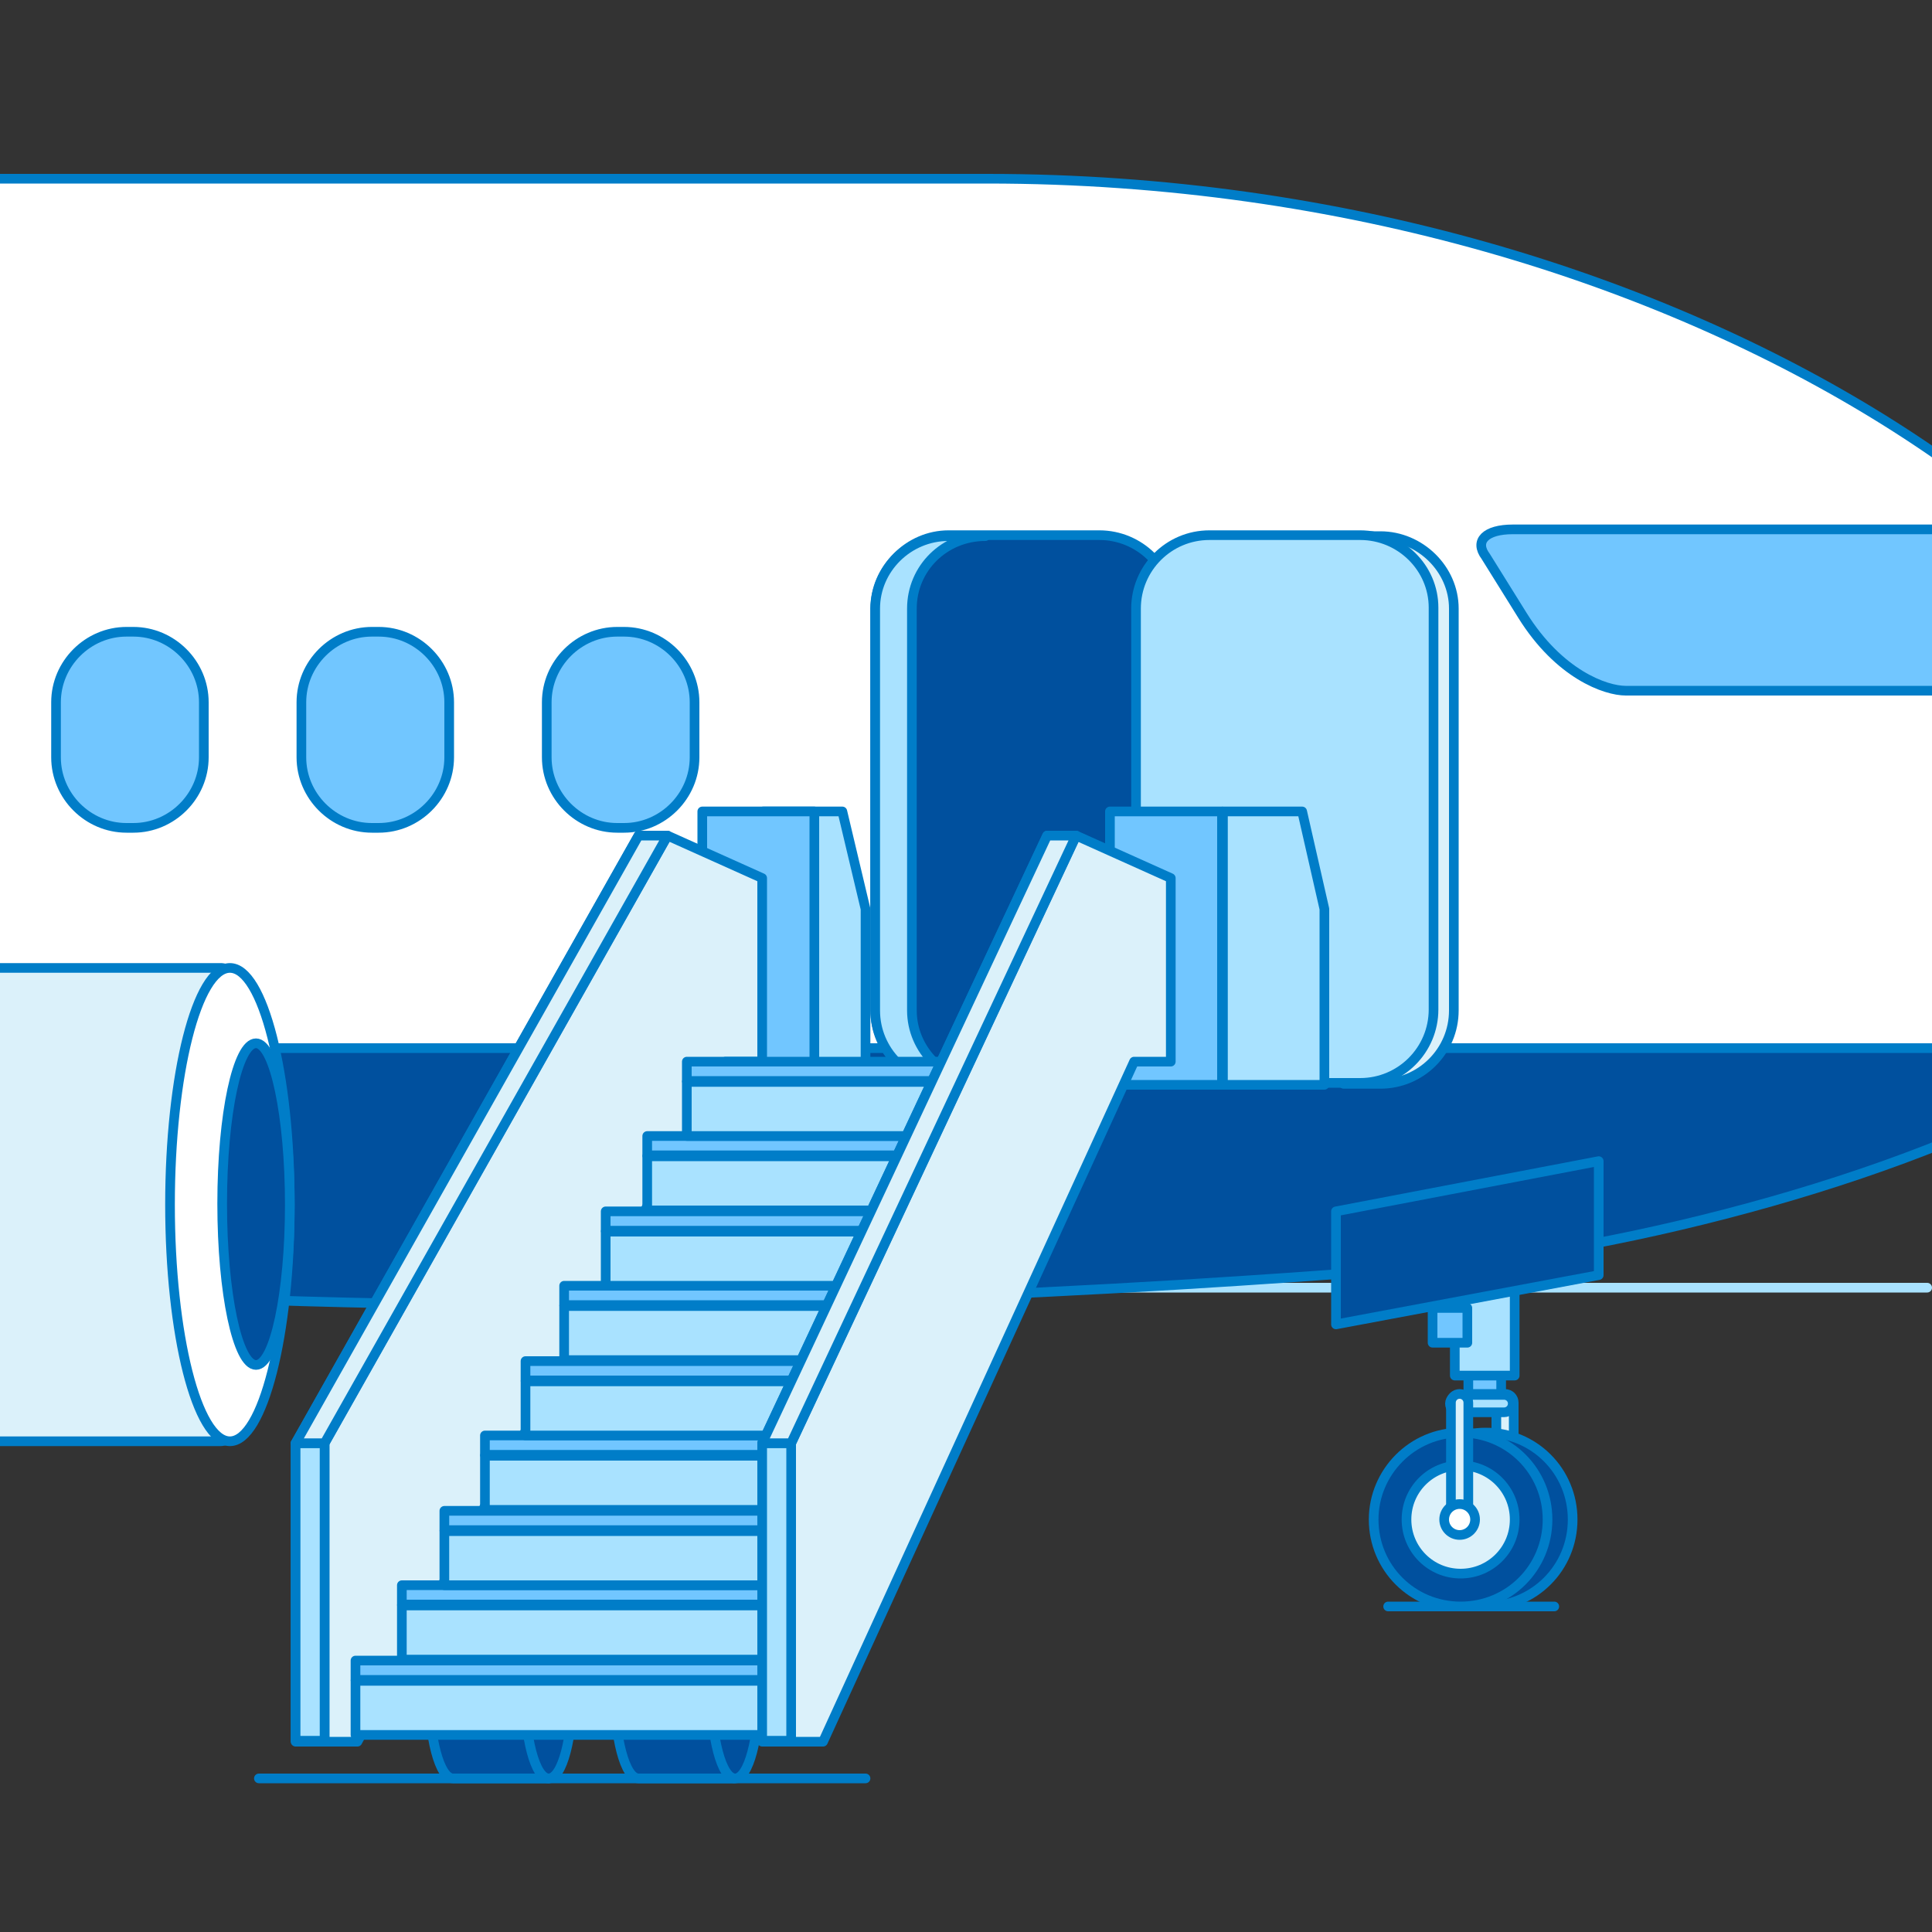 <?xml version="1.0" encoding="utf-8"?>
<!-- Generator: Adobe Illustrator 27.3.1, SVG Export Plug-In . SVG Version: 6.00 Build 0)  -->
<svg version="1.1" id="Layer_1" xmlns="http://www.w3.org/2000/svg" xmlns:xlink="http://www.w3.org/1999/xlink" x="0px" y="0px"
	 viewBox="0 0 200 200" style="enable-background:new 0 0 200 200;" xml:space="preserve">
<rect x="0" y="0" width="200" height="200" fill="#333333" stroke="none"/>
<style type="text/css">
	.st0{fill:none;stroke:#A9E2FF;stroke-linecap:round;stroke-linejoin:round;}
	.st1{fill:none;stroke:#007DC8;stroke-linecap:round;stroke-linejoin:round;}
	.st2{fill:#71C6FF;}
	.st3{fill:#A9E2FF;}
	.st4{fill:#DBF1FA;}
	.st5{fill:#00509E;}
	.st6{fill:#FFFFFF;}
	.st7{clip-path:url(#SVGID_00000068658336233574905200000004458166744692407719_);}
</style>
<g id="_22">
	<g>
		<line class="st0" x1="0.5" y1="133.3" x2="199.5" y2="133.3"/>
		<line class="st1" x1="26.8" y1="184.1" x2="89.6" y2="184.1"/>
		<rect x="152" y="130.4" class="st2" width="3.4" height="13.9"/>
		<rect x="152" y="130.4" class="st1" width="3.4" height="13.9"/>
		<line class="st1" x1="160.9" y1="166.3" x2="143.7" y2="166.3"/>
		<rect x="150.6" y="131.9" class="st3" width="6.2" height="10.5"/>
		<rect x="150.6" y="131.9" class="st1" width="6.2" height="10.5"/>
		<rect x="148.3" y="135.4" class="st2" width="3.6" height="3.6"/>
		<rect x="148.3" y="135.4" class="st1" width="3.6" height="3.6"/>
		<rect x="150.6" y="128.9" class="st4" width="6.2" height="1.5"/>
		<rect x="150.6" y="128.9" class="st1" width="6.2" height="1.5"/>
		<path class="st4" d="M155.8,158.2L155.8,158.2c0.5,0,0.9-0.4,0.9-0.9v-12.1c0-0.5-0.4-0.9-0.9-0.9s-0.9,0.4-0.9,0.9v12.1
			C154.9,157.8,155.3,158.2,155.8,158.2"/>
		<path class="st1" d="M155.8,158.2L155.8,158.2c0.5,0,0.9-0.4,0.9-0.9v-12.1c0-0.5-0.4-0.9-0.9-0.9s-0.9,0.4-0.9,0.9v12.1
			C154.9,157.8,155.3,158.2,155.8,158.2z"/>
		<path class="st5" d="M144.8,157.3c0,5,4,9,9,9s9-4,9-9s-4-9-9-9S144.8,152.4,144.8,157.3"/>
		<path class="st1" d="M144.8,157.3c0,5,4,9,9,9s9-4,9-9s-4-9-9-9S144.8,152.4,144.8,157.3z"/>
		<path class="st5" d="M142.2,157.3c0,5,4,9,9,9s9-4,9-9s-4-9-9-9S142.2,152.4,142.2,157.3"/>
		<path class="st1" d="M142.2,157.3c0,5,4,9,9,9s9-4,9-9s-4-9-9-9S142.2,152.4,142.2,157.3z"/>
		<path class="st4" d="M145.6,157.3c0,3.1,2.5,5.6,5.6,5.6s5.6-2.5,5.6-5.6s-2.5-5.6-5.6-5.6S145.6,154.2,145.6,157.3"/>
		<path class="st1" d="M145.6,157.3c0,3.1,2.5,5.6,5.6,5.6s5.6-2.5,5.6-5.6s-2.5-5.6-5.6-5.6S145.6,154.2,145.6,157.3z"/>
		<path class="st3" d="M150.1,145.3L150.1,145.3c0,0.5,0.4,0.9,0.9,0.9h4.7c0.5,0,0.9-0.4,0.9-0.9s-0.4-0.9-0.9-0.9h-4.7
			C150.6,144.4,150.1,144.8,150.1,145.3"/>
		<path class="st1" d="M150.1,145.3L150.1,145.3c0,0.5,0.4,0.9,0.9,0.9h4.7c0.5,0,0.9-0.4,0.9-0.9s-0.4-0.9-0.9-0.9h-4.7
			C150.6,144.4,150.1,144.8,150.1,145.3z"/>
		<path class="st4" d="M151.1,158.2L151.1,158.2c0.5,0,0.9-0.4,0.9-0.9v-12.1c0-0.5-0.4-0.9-0.9-0.9s-0.9,0.4-0.9,0.9v12.1
			C150.1,157.8,150.6,158.2,151.1,158.2"/>
		<path class="st1" d="M151.1,158.2L151.1,158.2c0.5,0,0.9-0.4,0.9-0.9v-12.1c0-0.5-0.4-0.9-0.9-0.9s-0.9,0.4-0.9,0.9v12.1
			C150.1,157.8,150.6,158.2,151.1,158.2z"/>
		<path class="st6" d="M149.5,157.3c0,0.9,0.7,1.6,1.6,1.6s1.6-0.7,1.6-1.6s-0.7-1.6-1.6-1.6S149.5,156.5,149.5,157.3"/>
		<circle class="st1" cx="151.1" cy="157.3" r="1.6"/>
		<g>
			<defs>
				<rect id="SVGID_1_" y="0" width="200" height="200"/>
			</defs>
			<clipPath id="SVGID_00000011712134846725309880000009641282826966683274_">
				<use xlink:href="#SVGID_1_"  style="overflow:visible;"/>
			</clipPath>
			<g style="clip-path:url(#SVGID_00000011712134846725309880000009641282826966683274_);">
				<path class="st6" d="M232,91.6L232,91.6c0-30.9-55.4-73.1-129.8-73.1h-400c-8.1,0-15.7-0.4-22.4,0c-0.5-0.1-1-0.2-1.5-0.2h-21.4
					c-8,0-14.5,7.9-14.5,17.6s6.5,17.6,14.5,17.6h1.7c4.5,10.7,16,29.1,43.6,39.4c0,0,26,7.3,62.2,15.6h455.8
					C227.4,103.3,232,97.6,232,91.6"/>
				<path class="st1" d="M232,91.6L232,91.6c0-30.9-55.4-73.1-129.8-73.1h-400c-8.1,0-15.7-0.4-22.4,0c-0.5-0.1-1-0.2-1.5-0.2h-21.4
					c-8,0-14.5,7.9-14.5,17.6s6.5,17.6,14.5,17.6h1.7c4.5,10.7,16,29.1,43.6,39.4c0,0,26,7.3,62.2,15.6h455.8
					C227.4,103.3,232,97.6,232,91.6L232,91.6z"/>
				<path class="st5" d="M57.5,135.1c47.4,0,93.4-4.2,93.4-4.2c23-2.6,52.9-11,69.2-22.4h-455.8c46.1,10.5,108.8,22.4,155.2,22.4
					C-30.6,130.9,10,135.1,57.5,135.1"/>
				<path class="st1" d="M57.5,135.1c47.4,0,93.4-4.2,93.4-4.2c23-2.6,52.9-11,69.2-22.4h-455.8c46.1,10.5,108.8,22.4,155.2,22.4
					C-30.6,130.9,10,135.1,57.5,135.1z"/>
				<path class="st4" d="M22.8,100.2h-57.1c-5,0-11.4,1.4-17.5,3.8c-2.7,1-5.2,2.2-7.7,3.6c-1.1,4.4-1.8,10.5-1.8,17.1
					c0,6.7,0.7,12.7,1.8,17.1c2.4,1.4,5,2.6,7.7,3.6c6.2,2.4,12.5,3.8,17.5,3.8h57.1c3.4,0,6.2-11,6.2-24.5S26.2,100.1,22.8,100.2"
					/>
				<path class="st1" d="M22.8,100.2h-57.1c-5,0-11.4,1.4-17.5,3.8c-2.7,1-5.2,2.2-7.7,3.6c-1.1,4.4-1.8,10.5-1.8,17.1
					c0,6.7,0.7,12.7,1.8,17.1c2.4,1.4,5,2.6,7.7,3.6c6.2,2.4,12.5,3.8,17.5,3.8h57.1c3.4,0,6.2-11,6.2-24.5S26.2,100.1,22.8,100.2z"
					/>
				<path class="st6" d="M30,124.7c0,13.5-2.8,24.5-6.2,24.5s-6.2-11-6.2-24.5s2.8-24.5,6.2-24.5S30,111.1,30,124.7"/>
				<path class="st1" d="M30,124.7c0,13.5-2.8,24.5-6.2,24.5s-6.2-11-6.2-24.5s2.8-24.5,6.2-24.5S30,111.1,30,124.7z"/>
				<path class="st5" d="M30,124.7c0,9.2-1.6,16.6-3.5,16.6s-3.5-7.4-3.5-16.7s1.6-16.6,3.5-16.6S30,115.5,30,124.7"/>
				<path class="st1" d="M30,124.7c0,9.2-1.6,16.6-3.5,16.6s-3.5-7.4-3.5-16.7s1.6-16.6,3.5-16.6S30,115.5,30,124.7z"/>
				<path class="st2" d="M209.5,54.8h-52.9c-2.8,0-4,1.2-2.8,2.8l3.8,6.1c3.8,6.1,8.6,7.8,10.7,7.8h56.9
					C219.3,65.4,217.7,61.5,209.5,54.8"/>
				<path class="st1" d="M209.5,54.8h-52.9c-2.8,0-4,1.2-2.8,2.8l3.8,6.1c3.8,6.1,8.6,7.8,10.7,7.8h56.9
					C219.3,65.4,217.7,61.5,209.5,54.8L209.5,54.8z"/>
				<path class="st2" d="M64.6,85.8h-0.7c-4,0-7.3-3.3-7.3-7.3v-5.7c0-4,3.3-7.3,7.3-7.3h0.7c4,0,7.3,3.3,7.3,7.3v5.7
					C71.9,82.5,68.7,85.8,64.6,85.8"/>
				<path class="st1" d="M63.9,65.4h0.7c4,0,7.3,3.3,7.3,7.3v5.7c0,4-3.3,7.3-7.3,7.3h-0.7c-4,0-7.3-3.3-7.3-7.3v-5.7
					C56.6,68.7,59.9,65.4,63.9,65.4z"/>
				<path class="st2" d="M39.2,85.8h-0.7c-4,0-7.3-3.3-7.3-7.3v-5.7c0-4,3.3-7.3,7.3-7.3h0.7c4,0,7.3,3.3,7.3,7.3v5.7
					C46.6,82.5,43.3,85.8,39.2,85.8"/>
				<path class="st1" d="M38.5,65.4h0.7c4,0,7.3,3.3,7.3,7.3v5.7c0,4-3.3,7.3-7.3,7.3h-0.7c-4,0-7.3-3.3-7.3-7.3v-5.7
					C31.2,68.7,34.5,65.4,38.5,65.4z"/>
				<path class="st2" d="M13.9,85.8h-0.7c-4,0-7.3-3.3-7.3-7.3v-5.7c0-4,3.3-7.3,7.3-7.3h0.7c4,0,7.3,3.3,7.3,7.3v5.7
					C21.2,82.5,17.9,85.8,13.9,85.8"/>
				<path class="st1" d="M13.1,65.4h0.7c4,0,7.3,3.3,7.3,7.3v5.7c0,4-3.3,7.3-7.3,7.3h-0.7c-4,0-7.3-3.3-7.3-7.3v-5.7
					C5.8,68.7,9.1,65.4,13.1,65.4z"/>
				<path class="st5" d="M113.9,112.1H98.2c-4.2,0-7.6-3.4-7.6-7.6V63c0-4.2,3.4-7.5,7.6-7.5h15.6c4.2,0,7.6,3.4,7.6,7.5v41.6
					C121.4,108.7,118,112.1,113.9,112.1"/>
				<path class="st1" d="M98.2,55.4h15.6c4.2,0,7.6,3.4,7.6,7.5v41.6c0,4.2-3.4,7.6-7.6,7.6H98.2c-4.2,0-7.6-3.4-7.6-7.6V63
					C90.7,58.8,94.1,55.4,98.2,55.4z"/>
				<path class="st3" d="M94.4,104.6V63c0-4.2,3.4-7.5,7.6-7.5h-3.8c-4.2,0-7.6,3.4-7.6,7.5v41.6c0,4.2,3.4,7.6,7.6,7.6h3.8
					C97.8,112.1,94.4,108.7,94.4,104.6"/>
				<path class="st1" d="M94.4,104.6V63c0-4.2,3.4-7.5,7.6-7.5h-3.8c-4.2,0-7.6,3.4-7.6,7.5v41.6c0,4.2,3.4,7.6,7.6,7.6h3.8
					C97.8,112.1,94.4,108.7,94.4,104.6z"/>
				<path class="st4" d="M146.7,104.6V63c0-4.2-3.4-7.5-7.6-7.5h3.8c4.1,0,7.6,3.4,7.6,7.5v41.6c0,4.2-3.4,7.6-7.6,7.6h-3.8
					C143.3,112.1,146.7,108.7,146.7,104.6"/>
				<path class="st1" d="M146.7,104.6V63c0-4.2-3.4-7.5-7.6-7.5h3.8c4.1,0,7.6,3.4,7.6,7.5v41.6c0,4.2-3.4,7.6-7.6,7.6h-3.8
					C143.3,112.1,146.7,108.7,146.7,104.6z"/>
				<path class="st3" d="M140.8,112.1h-15.6c-4.2,0-7.6-3.4-7.6-7.6V63c0-4.2,3.4-7.5,7.6-7.5h15.6c4.1,0,7.6,3.4,7.6,7.5v41.6
					C148.4,108.7,145,112.1,140.8,112.1"/>
				<path class="st1" d="M125.2,55.4h15.6c4.2,0,7.6,3.4,7.6,7.5v41.6c0,4.2-3.4,7.6-7.6,7.6h-15.6c-4.2,0-7.6-3.4-7.6-7.6V63
					C117.6,58.8,121,55.4,125.2,55.4z"/>
			</g>
		</g>
		<polygon class="st5" points="165.5,132 138.3,137.1 138.3,125.4 165.5,120.2 		"/>
		<polygon class="st1" points="165.5,132 138.3,137.1 138.3,125.4 165.5,120.2 		"/>
		<polygon class="st3" points="79,84 79,112.3 89.6,112.3 89.6,94.1 87.2,84 		"/>
		<polygon class="st1" points="79,84 79,112.3 89.6,112.3 89.6,94.1 87.2,84 		"/>
		<path class="st5" d="M66.1,165.3c-1.4,0-2.5,4.2-2.5,9.4s1.1,9.4,2.5,9.4h9.9v-18.8L66.1,165.3L66.1,165.3z"/>
		<path class="st1" d="M66.1,165.3c-1.4,0-2.5,4.2-2.5,9.4s1.1,9.4,2.5,9.4h9.9v-18.8L66.1,165.3L66.1,165.3z"/>
		<path class="st5" d="M78.6,174.7c0,5.2-1.1,9.4-2.5,9.4s-2.5-4.2-2.5-9.4s1.1-9.4,2.5-9.4S78.6,169.5,78.6,174.7"/>
		<path class="st1" d="M78.6,174.7c0,5.2-1.1,9.4-2.5,9.4s-2.5-4.2-2.5-9.4s1.1-9.4,2.5-9.4S78.6,169.5,78.6,174.7z"/>
		<path class="st5" d="M46.9,165.3c-1.4,0-2.5,4.2-2.5,9.4s1.1,9.4,2.5,9.4h9.9v-18.8L46.9,165.3L46.9,165.3z"/>
		<path class="st1" d="M46.9,165.3c-1.4,0-2.5,4.2-2.5,9.4s1.1,9.4,2.5,9.4h9.9v-18.8L46.9,165.3L46.9,165.3z"/>
		<path class="st5" d="M59.3,174.7c0,5.2-1.1,9.4-2.5,9.4s-2.5-4.2-2.5-9.4s1.1-9.4,2.5-9.4S59.3,169.5,59.3,174.7"/>
		<path class="st1" d="M59.3,174.7c0,5.2-1.1,9.4-2.5,9.4s-2.5-4.2-2.5-9.4s1.1-9.4,2.5-9.4S59.3,169.5,59.3,174.7z"/>
		<rect x="72.7" y="84" class="st2" width="11.6" height="28.3"/>
		<rect x="72.7" y="84" class="st1" width="11.6" height="28.3"/>
		<polygon class="st4" points="30.6,149.4 30.6,180.3 34,180.3 72.1,109.9 75.9,109.9 75.9,90.9 66.1,86.5 		"/>
		<polygon class="st1" points="30.6,149.4 30.6,180.3 34,180.3 72.1,109.9 75.9,109.9 75.9,90.9 66.1,86.5 		"/>
		<polygon class="st4" points="33.6,149.4 33.6,180.3 37,180.3 75.1,109.9 78.9,109.9 78.9,90.9 69.1,86.5 		"/>
		<polygon class="st1" points="33.6,149.4 33.6,180.3 37,180.3 75.1,109.9 78.9,109.9 78.9,90.9 69.1,86.5 		"/>
		<rect x="30.6" y="149.4" class="st3" width="3" height="30.8"/>
		<rect x="30.6" y="149.4" class="st1" width="3" height="30.8"/>
		<polygon class="st4" points="33.6,149.4 30.6,149.4 66.1,86.5 69.1,86.5 		"/>
		<polygon class="st1" points="33.6,149.4 30.6,149.4 66.1,86.5 69.1,86.5 		"/>
		<rect x="36.8" y="174" class="st3" width="44.4" height="5.6"/>
		<rect x="36.8" y="174" class="st1" width="44.4" height="5.6"/>
		<rect x="36.8" y="171.9" class="st2" width="44.4" height="2"/>
		<rect x="36.8" y="171.9" class="st1" width="44.4" height="2"/>
		<rect x="41.6" y="166.2" class="st3" width="44.4" height="5.6"/>
		<rect x="41.6" y="166.2" class="st1" width="44.4" height="5.6"/>
		<rect x="41.6" y="164.1" class="st2" width="44.4" height="2"/>
		<rect x="41.6" y="164.1" class="st1" width="44.4" height="2"/>
		<rect x="46" y="158.5" class="st3" width="44.4" height="5.6"/>
		<rect x="46" y="158.5" class="st1" width="44.4" height="5.6"/>
		<rect x="46" y="156.4" class="st2" width="44.4" height="2"/>
		<rect x="46" y="156.4" class="st1" width="44.4" height="2"/>
		<rect x="50.2" y="150.7" class="st3" width="44.4" height="5.6"/>
		<rect x="50.2" y="150.7" class="st1" width="44.4" height="5.6"/>
		<rect x="50.2" y="148.6" class="st2" width="44.4" height="2"/>
		<rect x="50.2" y="148.6" class="st1" width="44.4" height="2"/>
		<rect x="54.4" y="143" class="st3" width="44.4" height="5.6"/>
		<rect x="54.4" y="143" class="st1" width="44.4" height="5.6"/>
		<rect x="54.4" y="140.9" class="st2" width="44.4" height="2"/>
		<rect x="54.4" y="140.9" class="st1" width="44.4" height="2"/>
		<rect x="58.4" y="135.2" class="st3" width="44.4" height="5.6"/>
		<rect x="58.4" y="135.2" class="st1" width="44.4" height="5.6"/>
		<rect x="58.4" y="133.1" class="st2" width="44.4" height="2"/>
		<rect x="58.4" y="133.1" class="st1" width="44.4" height="2"/>
		<rect x="62.7" y="127.5" class="st3" width="42.3" height="5.6"/>
		<rect x="62.7" y="127.5" class="st1" width="42.3" height="5.6"/>
		<rect x="62.7" y="125.4" class="st2" width="42.3" height="2"/>
		<rect x="62.7" y="125.4" class="st1" width="42.3" height="2"/>
		<rect x="67" y="119.7" class="st3" width="39" height="5.6"/>
		<rect x="67" y="119.7" class="st1" width="39" height="5.6"/>
		<rect x="67" y="117.6" class="st2" width="39" height="2"/>
		<rect x="67" y="117.6" class="st1" width="39" height="2"/>
		<rect x="71.1" y="112" class="st3" width="39" height="5.6"/>
		<rect x="71.1" y="112" class="st1" width="39" height="5.6"/>
		<rect x="71.1" y="109.9" class="st2" width="39" height="2"/>
		<rect x="71.1" y="109.9" class="st1" width="39" height="2"/>
		<rect x="114.9" y="84" class="st2" width="11.6" height="28.3"/>
		<rect x="114.9" y="84" class="st1" width="11.6" height="28.3"/>
		<polygon class="st3" points="126.6,84 126.6,112.3 137.1,112.3 137.1,94.1 134.8,84 		"/>
		<polygon class="st1" points="126.6,84 126.6,112.3 137.1,112.3 137.1,94.1 134.8,84 		"/>
		<polygon class="st4" points="78.9,149.4 78.9,180.3 82.2,180.3 114.4,109.9 118.2,109.9 118.2,90.9 108.4,86.5 		"/>
		<polygon class="st1" points="78.9,149.4 78.9,180.3 82.2,180.3 114.4,109.9 118.2,109.9 118.2,90.9 108.4,86.5 		"/>
		<polygon class="st4" points="81.9,149.4 81.9,180.3 85.2,180.3 117.4,109.9 121.2,109.9 121.2,90.9 111.4,86.5 		"/>
		<polygon class="st1" points="81.9,149.4 81.9,180.3 85.2,180.3 117.4,109.9 121.2,109.9 121.2,90.9 111.4,86.5 		"/>
		<rect x="78.9" y="149.4" class="st3" width="3" height="30.8"/>
		<rect x="78.9" y="149.4" class="st1" width="3" height="30.8"/>
		<polygon class="st4" points="81.9,149.4 78.9,149.4 108.4,86.5 111.4,86.5 		"/>
		<polygon class="st1" points="81.9,149.4 78.9,149.4 108.4,86.5 111.4,86.5 		"/>
	</g>
</g>
</svg>
